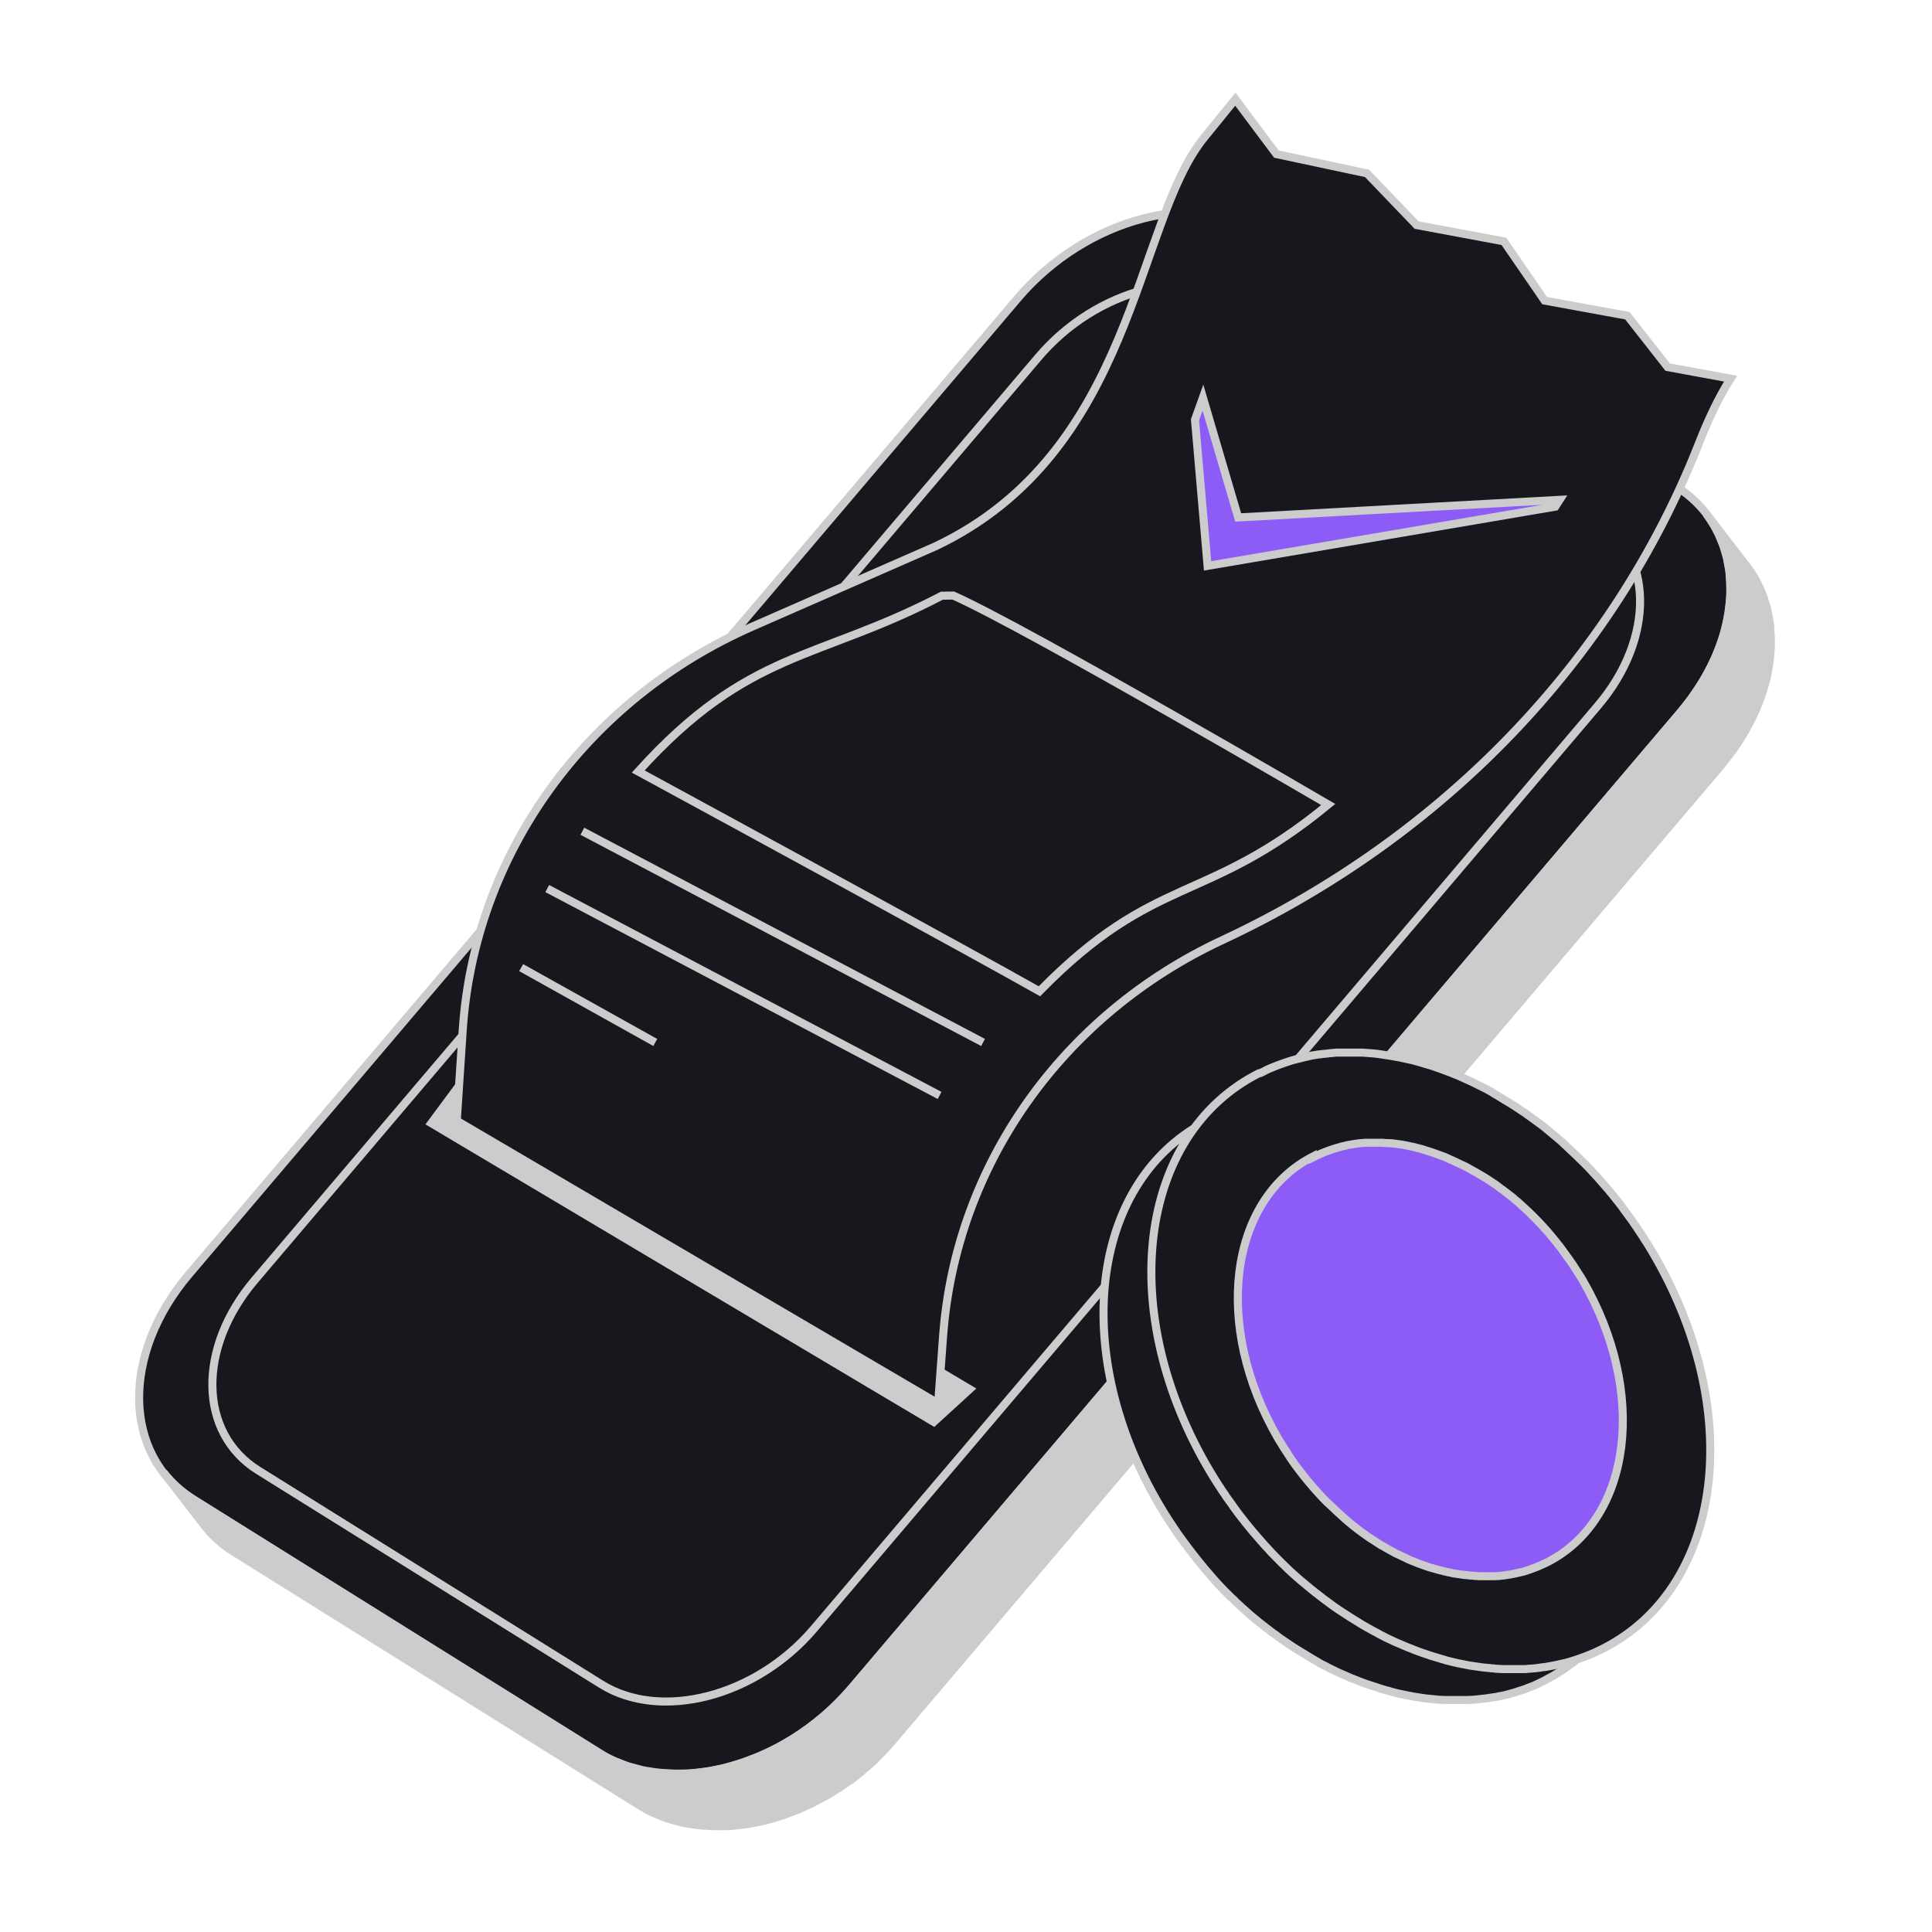 <svg width="120" height="120" viewBox="0 0 120 120" fill="none" xmlns="http://www.w3.org/2000/svg">
<path d="M104.11 30.22C108.51 32.97 108.63 39.25 104.37 44.25L52.91 104.83C48.66 109.84 41.65 111.66 37.26 108.92L12.02 93.15C7.62 90.4 7.5 84.12 11.76 79.12L63.21 18.53C67.46 13.52 74.47 11.7 78.86 14.44L104.1 30.21L104.11 30.22Z" fill="#17181D" stroke="#CCCCCC" stroke-width="0.5" stroke-miterlimit="10"/>
<path d="M109.13 43.92C109.29 43.54 109.43 43.15 109.55 42.77C109.56 42.74 109.57 42.7 109.58 42.67C109.7 42.27 109.79 41.87 109.85 41.47C109.86 41.39 109.88 41.31 109.89 41.23C109.95 40.84 109.98 40.45 109.99 40.07C109.99 40.05 109.99 40.03 109.99 40.01C109.99 39.96 109.99 39.92 109.99 39.87C109.99 39.57 109.98 39.27 109.95 38.98C109.95 38.93 109.95 38.88 109.95 38.83C109.95 38.8 109.94 38.77 109.93 38.74C109.9 38.53 109.87 38.33 109.82 38.13C109.81 38.07 109.8 38.01 109.79 37.95C109.79 37.94 109.79 37.93 109.78 37.91C109.74 37.76 109.7 37.61 109.65 37.46C109.62 37.37 109.6 37.28 109.57 37.19V37.17C109.54 37.09 109.5 37.01 109.47 36.92C109.42 36.79 109.37 36.66 109.31 36.53C109.31 36.52 109.3 36.5 109.29 36.49C109.26 36.42 109.21 36.35 109.18 36.27C109.12 36.16 109.07 36.04 109 35.93C108.99 35.91 108.97 35.88 108.96 35.86C108.92 35.78 108.86 35.71 108.82 35.64C108.76 35.55 108.71 35.47 108.65 35.38C108.6 35.31 108.55 35.25 108.5 35.18L105.98 31.91C106.09 32.06 106.19 32.21 106.29 32.37C106.34 32.44 106.39 32.52 106.43 32.59C106.51 32.72 106.58 32.86 106.65 33C106.69 33.07 106.73 33.14 106.76 33.22C106.83 33.36 106.88 33.51 106.94 33.65C106.97 33.73 107.01 33.81 107.04 33.9C107.07 33.99 107.1 34.09 107.13 34.19C107.18 34.34 107.22 34.49 107.26 34.64C107.28 34.71 107.29 34.79 107.3 34.86C107.34 35.06 107.38 35.27 107.41 35.47C107.42 35.55 107.43 35.63 107.43 35.71C107.46 36 107.47 36.3 107.47 36.6C107.47 36.67 107.47 36.73 107.47 36.8C107.47 37.18 107.42 37.57 107.37 37.96C107.36 38.04 107.34 38.12 107.33 38.2C107.26 38.6 107.17 39 107.06 39.4C107.05 39.43 107.04 39.47 107.03 39.5C106.91 39.88 106.77 40.27 106.61 40.65C106.58 40.72 106.55 40.79 106.52 40.86C106.34 41.26 106.14 41.65 105.92 42.04C105.87 42.13 105.82 42.22 105.76 42.31C105.59 42.59 105.41 42.87 105.22 43.14C105.17 43.22 105.12 43.29 105.06 43.37C104.9 43.59 104.73 43.8 104.56 44.01C104.5 44.09 104.44 44.17 104.37 44.25L52.91 104.83C52.67 105.11 52.42 105.38 52.16 105.65C52.08 105.73 52 105.8 51.93 105.88C51.74 106.07 51.54 106.25 51.34 106.43C51.26 106.5 51.19 106.57 51.11 106.63C50.84 106.86 50.56 107.08 50.28 107.29C50.26 107.3 50.24 107.31 50.23 107.33C49.96 107.53 49.69 107.71 49.41 107.89C49.32 107.95 49.23 108 49.14 108.06C48.92 108.19 48.71 108.32 48.49 108.44C48.39 108.49 48.29 108.55 48.19 108.6C47.96 108.72 47.73 108.83 47.5 108.93C47.4 108.97 47.31 109.02 47.21 109.06C47.01 109.14 46.82 109.22 46.62 109.29C46.47 109.35 46.32 109.41 46.17 109.46C46.09 109.49 46 109.51 45.92 109.54C45.6 109.64 45.28 109.74 44.95 109.82C44.77 109.86 44.6 109.9 44.42 109.93C44.26 109.96 44.1 110 43.94 110.02C43.75 110.05 43.57 110.07 43.38 110.09C43.22 110.11 43.06 110.13 42.91 110.14C42.72 110.15 42.54 110.16 42.35 110.16C42.2 110.16 42.04 110.17 41.89 110.16C41.7 110.16 41.52 110.14 41.33 110.13C41.18 110.13 41.03 110.11 40.89 110.1C40.7 110.08 40.52 110.05 40.34 110.02C40.2 110 40.06 109.98 39.92 109.95C39.73 109.91 39.55 109.85 39.36 109.8C39.24 109.76 39.11 109.74 38.99 109.7C38.79 109.63 38.59 109.55 38.4 109.47C38.3 109.43 38.2 109.4 38.1 109.35C37.81 109.22 37.53 109.07 37.26 108.9L12.02 93.13C11.27 92.66 10.65 92.09 10.15 91.45L12.67 94.72C13.17 95.37 13.79 95.94 14.54 96.4L39.78 112.17C40.05 112.34 40.33 112.49 40.62 112.62C40.72 112.66 40.82 112.7 40.92 112.74C41.12 112.82 41.31 112.91 41.51 112.97C41.63 113.01 41.76 113.04 41.88 113.07C42.06 113.12 42.25 113.18 42.44 113.22C42.58 113.25 42.72 113.27 42.86 113.29C43.04 113.32 43.22 113.35 43.41 113.37C43.56 113.39 43.7 113.39 43.85 113.4C44.03 113.41 44.22 113.43 44.41 113.43C44.56 113.43 44.72 113.43 44.87 113.43C45.06 113.43 45.24 113.43 45.43 113.41C45.59 113.4 45.74 113.38 45.9 113.36C46.09 113.34 46.27 113.32 46.46 113.29C46.62 113.26 46.78 113.23 46.94 113.2C47.07 113.17 47.19 113.16 47.32 113.13C47.37 113.12 47.42 113.1 47.47 113.09C47.79 113.01 48.11 112.92 48.44 112.81C48.51 112.79 48.58 112.77 48.64 112.75C48.66 112.75 48.67 112.74 48.69 112.73C48.84 112.68 48.99 112.61 49.14 112.56C49.32 112.49 49.49 112.43 49.67 112.36C49.69 112.36 49.71 112.34 49.73 112.33C49.83 112.29 49.92 112.24 50.02 112.19C50.2 112.11 50.38 112.03 50.56 111.94C50.61 111.91 50.66 111.89 50.71 111.86C50.81 111.81 50.91 111.75 51.01 111.7C51.13 111.64 51.25 111.57 51.37 111.51C51.47 111.45 51.57 111.39 51.67 111.33C51.76 111.27 51.85 111.22 51.94 111.16C52 111.12 52.06 111.09 52.12 111.05C52.34 110.91 52.55 110.75 52.77 110.6C52.79 110.59 52.8 110.58 52.82 110.57C52.82 110.57 52.82 110.57 52.83 110.57C53.06 110.4 53.29 110.22 53.51 110.04C53.56 110 53.6 109.96 53.65 109.91C53.73 109.84 53.8 109.78 53.88 109.71C53.98 109.62 54.08 109.54 54.17 109.46C54.27 109.36 54.37 109.26 54.47 109.16C54.55 109.08 54.63 109.01 54.7 108.93C54.74 108.89 54.78 108.85 54.82 108.81C55.04 108.58 55.25 108.35 55.45 108.11L106.91 47.53C106.91 47.53 106.94 47.5 106.95 47.48C107 47.42 107.04 47.36 107.09 47.29C107.26 47.08 107.43 46.87 107.59 46.65C107.61 46.63 107.63 46.6 107.65 46.58C107.69 46.53 107.72 46.47 107.75 46.42C107.94 46.14 108.12 45.87 108.29 45.59C108.32 45.54 108.36 45.48 108.39 45.43C108.41 45.4 108.42 45.36 108.44 45.32C108.66 44.93 108.86 44.54 109.04 44.14C109.07 44.07 109.1 44 109.13 43.93V43.92Z" fill="#CCCCCC" stroke="#CCCCCC" stroke-width="0.5" stroke-miterlimit="10"/>
<path d="M99.02 32.02C102.73 34.33 102.83 39.62 99.24 43.84L50.55 101.17C46.96 105.39 41.05 106.92 37.34 104.61L16.04 91.33C12.33 89.02 12.23 83.73 15.82 79.51L64.51 22.17C68.1 17.95 74.01 16.42 77.72 18.73L79.73 20.06C80.1 20.31 80.27 20.77 80.14 21.19L79.97 21.74C79.7 22.62 80.04 23.57 80.81 24.09L89.91 30.2C90.87 30.84 92.07 30.99 93.16 30.6L93.99 30.3C94.78 30.02 95.65 30.09 96.38 30.5L99.03 32L99.02 32.02Z" fill="#17181D" stroke="#CCCCCC" stroke-width="0.5" stroke-miterlimit="10"/>
<path d="M28.37 66.79L26.06 69.91L58.06 88.94L61.06 86.2L28.37 66.79Z" fill="#CCCCCC" stroke="#17181D" stroke-width="0.5" stroke-miterlimit="10"/>
<path d="M28.37 69.61L28.74 63.99C29.46 53.07 36.38 43.45 46.77 38.9L58.09 33.94C70.48 28.07 70.47 13.88 74.78 8.56L76.73 6.16L79.28 9.57L84.91 10.77L87.99 13.98L93.41 14.99L95.94 18.67L101.08 19.61L103.58 22.8L107.49 23.52C106.7 24.76 106.06 26.16 105.47 27.67C100.2 41 89.67 51.98 75.91 58.4C65.96 63.04 59.37 72.38 58.58 82.95L58.27 87.17L28.37 69.61Z" fill="#17181D" stroke="#CCCCCC" stroke-width="0.5" stroke-miterlimit="10"/>
<path d="M74.15 70.09C67.35 74.35 66.61 85.15 72.61 94.45C72.7 94.59 72.8 94.73 72.89 94.87C72.92 94.92 72.95 94.97 72.99 95.02C73.05 95.11 73.11 95.2 73.17 95.29C73.21 95.34 73.25 95.4 73.29 95.45C73.35 95.53 73.41 95.61 73.46 95.69C73.5 95.74 73.55 95.81 73.59 95.86C73.65 95.93 73.7 96.01 73.76 96.09C73.8 96.15 73.85 96.21 73.89 96.26C73.95 96.33 74 96.41 74.06 96.48C74.1 96.54 74.15 96.6 74.2 96.66C74.26 96.73 74.31 96.8 74.37 96.88C74.42 96.94 74.46 96.99 74.51 97.05C74.57 97.12 74.62 97.19 74.68 97.26C74.73 97.32 74.78 97.37 74.82 97.43C74.88 97.5 74.94 97.57 75 97.64C75.05 97.7 75.09 97.75 75.14 97.8C75.2 97.87 75.26 97.94 75.32 98.01C75.37 98.06 75.41 98.12 75.46 98.17C75.52 98.23 75.59 98.31 75.65 98.38C75.7 98.43 75.74 98.48 75.79 98.53C75.86 98.6 75.93 98.67 75.99 98.74C76.04 98.79 76.08 98.84 76.12 98.87C76.23 98.98 76.34 99.09 76.45 99.2C76.48 99.23 76.52 99.27 76.56 99.3C76.64 99.37 76.72 99.45 76.79 99.53C76.84 99.58 76.9 99.62 76.95 99.67C77.01 99.73 77.08 99.79 77.14 99.85C77.2 99.9 77.25 99.95 77.31 100C77.37 100.05 77.43 100.11 77.49 100.16C77.55 100.21 77.61 100.26 77.66 100.31C77.72 100.36 77.78 100.42 77.84 100.46C77.9 100.51 77.96 100.56 78.02 100.61C78.08 100.66 78.14 100.71 78.2 100.76C78.26 100.81 78.32 100.85 78.38 100.9C78.44 100.95 78.5 101 78.56 101.04C78.62 101.09 78.68 101.14 78.74 101.18C78.8 101.22 78.86 101.27 78.92 101.32C78.99 101.37 79.05 101.42 79.11 101.46C79.17 101.5 79.23 101.54 79.29 101.59C79.35 101.63 79.42 101.68 79.48 101.73C79.54 101.77 79.6 101.82 79.67 101.86C79.73 101.9 79.79 101.95 79.86 101.99C79.92 102.03 79.98 102.08 80.05 102.12C80.12 102.16 80.18 102.21 80.24 102.25C80.3 102.29 80.36 102.33 80.43 102.37C80.5 102.41 80.56 102.46 80.62 102.49C80.68 102.53 80.74 102.56 80.8 102.6C80.93 102.67 81.06 102.76 81.18 102.83C81.24 102.87 81.3 102.9 81.36 102.94C81.42 102.98 81.5 103.02 81.56 103.06C81.62 103.09 81.68 103.13 81.73 103.16C81.79 103.19 81.87 103.23 81.93 103.28C81.99 103.31 82.05 103.35 82.11 103.38C82.17 103.41 82.25 103.45 82.32 103.48C82.38 103.51 82.44 103.54 82.5 103.58C82.57 103.61 82.64 103.65 82.71 103.68C82.77 103.71 82.83 103.74 82.89 103.77C82.95 103.8 83.03 103.84 83.1 103.87C83.16 103.9 83.22 103.93 83.28 103.95C83.35 103.98 83.42 104.01 83.49 104.04C83.55 104.07 83.61 104.09 83.67 104.12C83.74 104.15 83.81 104.18 83.87 104.21C83.93 104.24 83.99 104.26 84.05 104.28C84.12 104.31 84.19 104.34 84.25 104.36C84.31 104.38 84.37 104.41 84.43 104.43C84.5 104.45 84.57 104.49 84.64 104.51C84.7 104.53 84.76 104.55 84.83 104.58C84.9 104.6 84.97 104.63 85.04 104.65C85.1 104.67 85.16 104.69 85.23 104.71C85.37 104.75 85.51 104.8 85.65 104.85C85.71 104.87 85.76 104.89 85.81 104.9C85.88 104.92 85.94 104.94 86.01 104.96C86.08 104.98 86.14 105 86.2 105.01C86.27 105.03 86.33 105.04 86.4 105.07C86.47 105.09 86.53 105.1 86.59 105.12C86.65 105.14 86.72 105.15 86.78 105.17C86.85 105.19 86.91 105.2 86.97 105.21C87.03 105.22 87.1 105.24 87.16 105.25C87.23 105.26 87.29 105.28 87.36 105.29C87.43 105.3 87.49 105.32 87.55 105.33C87.62 105.34 87.68 105.35 87.75 105.37L87.94 105.4L88.14 105.43C88.2 105.44 88.27 105.45 88.33 105.46C88.4 105.47 88.47 105.48 88.53 105.49C88.59 105.49 88.66 105.51 88.72 105.51C88.79 105.51 88.86 105.52 88.92 105.53C88.98 105.53 89.05 105.54 89.1 105.55C89.17 105.55 89.24 105.55 89.31 105.57C89.37 105.57 89.43 105.58 89.49 105.58C89.56 105.58 89.63 105.58 89.71 105.59C89.77 105.59 89.82 105.59 89.87 105.59C89.97 105.59 90.07 105.59 90.16 105.59C90.37 105.59 90.5 105.59 90.62 105.59C90.66 105.59 90.71 105.59 90.76 105.59C90.84 105.59 90.92 105.59 91 105.59C91.05 105.59 91.1 105.59 91.16 105.59C91.23 105.59 91.31 105.58 91.38 105.58C91.43 105.58 91.49 105.58 91.55 105.57C91.62 105.57 91.69 105.56 91.76 105.55C91.81 105.55 91.87 105.54 91.92 105.53C91.99 105.53 92.06 105.51 92.13 105.51C92.18 105.51 92.24 105.5 92.29 105.49C92.36 105.49 92.43 105.47 92.5 105.46C92.56 105.45 92.61 105.44 92.66 105.44C92.73 105.42 92.79 105.41 92.86 105.41C92.92 105.4 92.97 105.39 93.02 105.38C93.09 105.36 93.16 105.35 93.22 105.34C93.28 105.33 93.33 105.32 93.37 105.31C93.44 105.3 93.51 105.28 93.58 105.26C93.63 105.25 93.68 105.23 93.73 105.22C93.8 105.2 93.88 105.18 93.95 105.16C93.99 105.15 94.05 105.13 94.08 105.12C94.16 105.1 94.24 105.07 94.32 105.04C94.36 105.03 94.39 105.02 94.43 105.01C94.55 104.97 94.66 104.93 94.78 104.89C94.88 104.85 94.99 104.8 95.09 104.77C95.26 104.7 95.37 104.66 95.46 104.61C95.6 104.54 95.7 104.5 95.79 104.45C95.93 104.38 96.04 104.33 96.13 104.27C96.29 104.18 96.4 104.12 96.5 104.07C97.07 103.74 97.61 103.36 98.1 102.94" fill="#17181D"/>
<path d="M74.15 70.09C67.35 74.35 66.61 85.15 72.61 94.45C72.7 94.59 72.8 94.73 72.89 94.87C72.92 94.92 72.95 94.97 72.99 95.02C73.05 95.11 73.11 95.2 73.17 95.29C73.21 95.34 73.25 95.4 73.29 95.45C73.35 95.53 73.41 95.61 73.46 95.69C73.5 95.74 73.55 95.81 73.59 95.86C73.65 95.93 73.7 96.01 73.76 96.09C73.8 96.15 73.85 96.21 73.89 96.26C73.95 96.33 74 96.41 74.06 96.48C74.1 96.54 74.15 96.6 74.2 96.66C74.26 96.73 74.31 96.8 74.37 96.88C74.42 96.94 74.46 96.99 74.51 97.05C74.57 97.12 74.62 97.19 74.68 97.26C74.73 97.32 74.78 97.37 74.82 97.43C74.88 97.5 74.94 97.57 75 97.64C75.05 97.7 75.09 97.75 75.14 97.8C75.2 97.87 75.26 97.94 75.32 98.01C75.37 98.06 75.41 98.12 75.46 98.17C75.52 98.23 75.59 98.31 75.65 98.38C75.7 98.43 75.74 98.48 75.79 98.53C75.86 98.6 75.93 98.67 75.99 98.74C76.04 98.79 76.08 98.84 76.12 98.87C76.23 98.98 76.34 99.09 76.45 99.2C76.48 99.23 76.52 99.27 76.56 99.3C76.64 99.37 76.72 99.45 76.79 99.53C76.84 99.58 76.9 99.62 76.95 99.67C77.01 99.73 77.08 99.79 77.14 99.85C77.2 99.9 77.25 99.95 77.31 100C77.37 100.05 77.43 100.11 77.49 100.16C77.55 100.21 77.61 100.26 77.66 100.31C77.72 100.36 77.78 100.42 77.84 100.46C77.9 100.51 77.96 100.56 78.02 100.61C78.08 100.66 78.14 100.71 78.2 100.76C78.26 100.81 78.32 100.85 78.38 100.9C78.44 100.95 78.5 101 78.56 101.04C78.62 101.09 78.68 101.14 78.74 101.18C78.8 101.22 78.86 101.27 78.92 101.32C78.99 101.37 79.05 101.42 79.11 101.46C79.17 101.5 79.23 101.54 79.29 101.59C79.35 101.63 79.42 101.68 79.48 101.73C79.54 101.77 79.6 101.82 79.67 101.86C79.73 101.9 79.79 101.95 79.86 101.99C79.92 102.03 79.98 102.08 80.05 102.12C80.12 102.16 80.18 102.21 80.24 102.25C80.3 102.29 80.36 102.33 80.43 102.37C80.5 102.41 80.56 102.46 80.62 102.49C80.68 102.53 80.74 102.56 80.8 102.6C80.93 102.67 81.06 102.76 81.18 102.83C81.24 102.87 81.3 102.9 81.36 102.94C81.42 102.98 81.5 103.02 81.56 103.06C81.62 103.09 81.68 103.13 81.73 103.16C81.79 103.19 81.87 103.23 81.93 103.28C81.99 103.31 82.05 103.35 82.11 103.38C82.17 103.41 82.25 103.45 82.32 103.48C82.38 103.51 82.44 103.54 82.5 103.58C82.57 103.61 82.64 103.65 82.71 103.68C82.77 103.71 82.83 103.74 82.89 103.77C82.95 103.8 83.03 103.84 83.1 103.87C83.16 103.9 83.22 103.93 83.28 103.95C83.35 103.98 83.42 104.01 83.49 104.04C83.55 104.07 83.61 104.09 83.67 104.12C83.74 104.15 83.81 104.18 83.87 104.21C83.93 104.24 83.99 104.26 84.05 104.28C84.12 104.31 84.19 104.34 84.25 104.36C84.31 104.38 84.37 104.41 84.43 104.43C84.5 104.45 84.57 104.49 84.64 104.51C84.7 104.53 84.76 104.55 84.83 104.58C84.9 104.6 84.97 104.63 85.04 104.65C85.1 104.67 85.16 104.69 85.23 104.71C85.37 104.75 85.51 104.8 85.65 104.85C85.71 104.87 85.76 104.89 85.81 104.9C85.88 104.92 85.94 104.94 86.01 104.96C86.08 104.98 86.14 105 86.2 105.01C86.27 105.03 86.33 105.04 86.4 105.07C86.47 105.09 86.53 105.1 86.59 105.12C86.65 105.14 86.72 105.15 86.78 105.17C86.85 105.19 86.91 105.2 86.97 105.21C87.03 105.22 87.1 105.24 87.16 105.25C87.23 105.26 87.29 105.28 87.36 105.29C87.43 105.3 87.49 105.32 87.55 105.33C87.62 105.34 87.68 105.35 87.75 105.37L87.94 105.4L88.14 105.43C88.2 105.44 88.27 105.45 88.33 105.46C88.4 105.47 88.47 105.48 88.53 105.49C88.59 105.49 88.66 105.51 88.72 105.51C88.79 105.51 88.86 105.52 88.92 105.53C88.98 105.53 89.05 105.54 89.1 105.55C89.17 105.55 89.24 105.55 89.31 105.57C89.37 105.57 89.43 105.58 89.49 105.58C89.56 105.58 89.63 105.58 89.71 105.59C89.77 105.59 89.82 105.59 89.87 105.59C89.97 105.59 90.07 105.59 90.16 105.59C90.37 105.59 90.5 105.59 90.62 105.59C90.66 105.59 90.71 105.59 90.76 105.59C90.84 105.59 90.92 105.59 91 105.59C91.05 105.59 91.1 105.59 91.16 105.59C91.23 105.59 91.31 105.58 91.38 105.58C91.43 105.58 91.49 105.58 91.55 105.57C91.62 105.57 91.69 105.56 91.76 105.55C91.81 105.55 91.87 105.54 91.92 105.53C91.99 105.53 92.06 105.51 92.13 105.51C92.18 105.51 92.24 105.5 92.29 105.49C92.36 105.49 92.43 105.47 92.5 105.46C92.56 105.45 92.61 105.44 92.66 105.44C92.73 105.42 92.79 105.41 92.86 105.41C92.92 105.4 92.97 105.39 93.02 105.38C93.09 105.36 93.16 105.35 93.22 105.34C93.28 105.33 93.33 105.32 93.37 105.31C93.44 105.3 93.51 105.28 93.58 105.26C93.63 105.25 93.68 105.23 93.73 105.22C93.8 105.2 93.88 105.18 93.95 105.16C93.99 105.15 94.05 105.13 94.08 105.12C94.16 105.1 94.24 105.07 94.32 105.04C94.36 105.03 94.39 105.02 94.43 105.01C94.55 104.97 94.66 104.93 94.78 104.89C94.88 104.85 94.99 104.8 95.09 104.77C95.26 104.7 95.37 104.66 95.46 104.61C95.6 104.54 95.7 104.5 95.79 104.45C95.93 104.38 96.04 104.33 96.13 104.27C96.29 104.18 96.4 104.12 96.5 104.07C97.07 103.74 97.61 103.36 98.1 102.94" stroke="#CCCCCC" stroke-width="0.5" stroke-miterlimit="10"/>
<path d="M78.2 66.66C70.65 70.47 69.28 81.55 75.18 91.43C75.27 91.57 75.36 91.73 75.45 91.87C75.48 91.92 75.51 91.97 75.55 92.03C75.61 92.13 75.67 92.22 75.73 92.31C75.77 92.36 75.81 92.42 75.84 92.48C75.9 92.56 75.95 92.65 76.01 92.73C76.05 92.78 76.1 92.85 76.13 92.91C76.19 92.99 76.24 93.07 76.3 93.15C76.34 93.21 76.39 93.27 76.43 93.33C76.49 93.4 76.54 93.48 76.59 93.56C76.63 93.62 76.68 93.68 76.72 93.74C76.78 93.81 76.83 93.89 76.89 93.97C76.93 94.03 76.98 94.09 77.03 94.15C77.09 94.22 77.14 94.3 77.2 94.37C77.25 94.43 77.3 94.49 77.34 94.55C77.4 94.62 77.45 94.69 77.52 94.77C77.57 94.83 77.61 94.89 77.66 94.94C77.72 95.01 77.78 95.08 77.84 95.16C77.89 95.22 77.93 95.27 77.98 95.32C78.04 95.39 78.1 95.46 78.17 95.54C78.22 95.59 78.26 95.65 78.31 95.7C78.38 95.77 78.44 95.85 78.51 95.93C78.55 95.98 78.6 96.03 78.64 96.07C78.75 96.18 78.86 96.31 78.97 96.43C79 96.46 79.04 96.5 79.08 96.54C79.16 96.62 79.23 96.7 79.31 96.78C79.36 96.83 79.41 96.88 79.46 96.93C79.52 96.99 79.59 97.06 79.65 97.12C79.7 97.17 79.76 97.22 79.82 97.28C79.88 97.34 79.94 97.4 80 97.46C80.05 97.51 80.12 97.57 80.17 97.62C80.23 97.67 80.29 97.73 80.35 97.78C80.4 97.83 80.47 97.89 80.53 97.94C80.59 97.99 80.65 98.05 80.71 98.1C80.77 98.15 80.83 98.21 80.89 98.25C80.95 98.3 81.01 98.35 81.07 98.4C81.13 98.45 81.19 98.5 81.25 98.55C81.31 98.6 81.37 98.64 81.43 98.7C81.5 98.75 81.56 98.8 81.62 98.85C81.68 98.9 81.74 98.95 81.8 98.99C81.86 99.04 81.93 99.09 81.99 99.14C82.05 99.18 82.11 99.23 82.17 99.28C82.23 99.33 82.3 99.38 82.36 99.42C82.42 99.46 82.48 99.51 82.55 99.56C82.62 99.61 82.68 99.65 82.74 99.7C82.8 99.74 82.86 99.79 82.92 99.83C82.99 99.87 83.05 99.92 83.11 99.96C83.17 100 83.23 100.04 83.29 100.08C83.41 100.16 83.55 100.25 83.68 100.33C83.74 100.37 83.8 100.41 83.86 100.45C83.93 100.49 84 100.53 84.07 100.58C84.13 100.62 84.19 100.65 84.25 100.69C84.32 100.73 84.39 100.77 84.46 100.82C84.52 100.86 84.58 100.89 84.64 100.93C84.71 100.97 84.78 101.01 84.85 101.05C84.91 101.09 84.97 101.12 85.03 101.15C85.1 101.19 85.17 101.23 85.24 101.27C85.3 101.3 85.36 101.33 85.43 101.37C85.5 101.4 85.57 101.44 85.63 101.48C85.69 101.51 85.75 101.54 85.82 101.58C85.89 101.61 85.96 101.65 86.03 101.69C86.09 101.72 86.15 101.75 86.22 101.78C86.29 101.81 86.36 101.85 86.43 101.88C86.49 101.91 86.56 101.94 86.62 101.97C86.69 102 86.76 102.03 86.83 102.06C86.89 102.09 86.95 102.11 87.02 102.14C87.09 102.17 87.16 102.2 87.23 102.23C87.29 102.26 87.35 102.28 87.42 102.31C87.49 102.34 87.56 102.37 87.63 102.39C87.69 102.41 87.75 102.44 87.82 102.47C87.96 102.52 88.11 102.58 88.25 102.63C88.31 102.65 88.36 102.67 88.42 102.69C88.49 102.71 88.56 102.73 88.63 102.76C88.7 102.78 88.76 102.8 88.83 102.83C88.9 102.85 88.96 102.87 89.03 102.89C89.1 102.91 89.16 102.93 89.23 102.95C89.3 102.97 89.36 102.99 89.43 103.01C89.5 103.03 89.57 103.05 89.63 103.07C89.7 103.09 89.76 103.1 89.83 103.13C89.9 103.15 89.96 103.16 90.03 103.18C90.09 103.2 90.16 103.21 90.23 103.23C90.3 103.25 90.36 103.26 90.44 103.28C90.51 103.3 90.57 103.31 90.63 103.32C90.7 103.33 90.76 103.35 90.83 103.36C90.89 103.37 90.96 103.38 91.03 103.4L91.24 103.44L91.43 103.47C91.5 103.48 91.57 103.49 91.64 103.5C91.7 103.5 91.76 103.52 91.83 103.53C91.9 103.53 91.97 103.55 92.04 103.56C92.1 103.56 92.17 103.58 92.22 103.58C92.29 103.58 92.37 103.59 92.45 103.6C92.51 103.6 92.56 103.61 92.62 103.62C92.71 103.62 92.82 103.63 92.92 103.65C93.14 103.66 93.27 103.67 93.4 103.67C93.45 103.67 93.5 103.67 93.55 103.67C93.63 103.67 93.71 103.67 93.79 103.67C93.84 103.67 93.9 103.67 93.95 103.67C94.03 103.67 94.1 103.67 94.17 103.67C94.22 103.67 94.28 103.67 94.34 103.67C94.42 103.67 94.49 103.67 94.55 103.67C94.6 103.67 94.66 103.67 94.72 103.67C94.8 103.67 94.87 103.66 94.94 103.65C94.99 103.65 95.05 103.64 95.11 103.64C95.18 103.64 95.26 103.62 95.33 103.62C95.39 103.62 95.44 103.61 95.5 103.6C95.57 103.6 95.64 103.58 95.71 103.57C95.77 103.56 95.82 103.55 95.88 103.55C95.95 103.55 96.02 103.53 96.09 103.52C96.15 103.51 96.2 103.5 96.25 103.49C96.32 103.48 96.4 103.46 96.47 103.45C96.52 103.44 96.57 103.43 96.62 103.42C96.7 103.41 96.77 103.39 96.85 103.37C96.9 103.36 96.95 103.35 96.99 103.34C97.07 103.32 97.16 103.3 97.25 103.28C97.29 103.28 97.33 103.26 97.36 103.25C97.48 103.22 97.61 103.18 97.73 103.14C97.84 103.11 97.96 103.07 98.06 103.03C98.24 102.96 98.35 102.93 98.45 102.89C98.6 102.83 98.7 102.79 98.8 102.75C98.95 102.69 99.06 102.64 99.16 102.59C99.33 102.51 99.44 102.46 99.54 102.41C107.09 98.6 108.46 87.52 102.56 77.64C102.47 77.5 102.38 77.34 102.29 77.2C102.26 77.15 102.23 77.1 102.19 77.05C102.13 76.95 102.07 76.86 102.01 76.76C101.98 76.71 101.94 76.65 101.9 76.6C101.84 76.52 101.78 76.42 101.73 76.34C101.69 76.29 101.65 76.22 101.61 76.16C101.55 76.08 101.49 76 101.44 75.91C101.4 75.85 101.35 75.79 101.31 75.73C101.25 75.66 101.2 75.57 101.14 75.5C101.1 75.44 101.05 75.38 101.01 75.32C100.95 75.25 100.9 75.17 100.84 75.09C100.8 75.03 100.75 74.97 100.71 74.91C100.65 74.84 100.6 74.76 100.54 74.69C100.49 74.63 100.45 74.57 100.4 74.52C100.34 74.45 100.28 74.37 100.23 74.3C100.18 74.24 100.14 74.18 100.09 74.13C100.03 74.06 99.97 73.99 99.91 73.91C99.86 73.85 99.82 73.8 99.77 73.75C99.71 73.68 99.65 73.61 99.58 73.53C99.53 73.47 99.49 73.42 99.44 73.37C99.37 73.29 99.3 73.21 99.23 73.13C99.19 73.09 99.15 73.04 99.11 73C99 72.89 98.89 72.76 98.78 72.64C98.6 72.46 98.52 72.37 98.44 72.29C98.39 72.24 98.35 72.2 98.3 72.15C98.23 72.08 98.16 72.01 98.09 71.95C98.04 71.9 97.99 71.85 97.93 71.79C97.87 71.73 97.8 71.67 97.74 71.61C97.69 71.56 97.63 71.51 97.57 71.45C97.51 71.4 97.45 71.33 97.39 71.28C97.34 71.23 97.27 71.17 97.22 71.12C97.16 71.07 97.1 71.01 97.04 70.95C96.98 70.9 96.92 70.85 96.87 70.8C96.81 70.75 96.74 70.69 96.68 70.64C96.62 70.59 96.56 70.54 96.5 70.49C96.44 70.44 96.38 70.39 96.32 70.34C96.26 70.29 96.2 70.24 96.14 70.19C96.08 70.14 96.02 70.09 95.96 70.04C95.9 69.99 95.84 69.94 95.78 69.9C95.72 69.85 95.66 69.8 95.59 69.76C95.52 69.71 95.46 69.66 95.4 69.62C95.34 69.58 95.28 69.53 95.22 69.49C95.15 69.44 95.09 69.39 95.03 69.35C94.97 69.31 94.91 69.27 94.85 69.22C94.78 69.17 94.72 69.12 94.65 69.08C94.62 69.06 94.58 69.04 94.54 69.01C94.38 68.91 94.23 68.8 94.06 68.69C94 68.65 93.95 68.62 93.9 68.59C93.83 68.55 93.76 68.5 93.69 68.46C93.63 68.42 93.57 68.39 93.52 68.36C93.45 68.32 93.38 68.28 93.31 68.23C93.25 68.2 93.19 68.16 93.13 68.12C93.06 68.08 92.99 68.04 92.93 68C92.87 67.97 92.8 67.93 92.75 67.89C92.68 67.85 92.61 67.81 92.55 67.77C92.49 67.74 92.43 67.71 92.37 67.67C92.3 67.64 92.23 67.6 92.15 67.56C92.09 67.53 92.03 67.5 91.97 67.47C91.9 67.44 91.83 67.4 91.75 67.36C91.69 67.33 91.63 67.3 91.57 67.27C91.5 67.24 91.43 67.2 91.36 67.17C91.3 67.14 91.24 67.12 91.18 67.09C91.11 67.06 91.04 67.02 90.96 66.99C90.91 66.96 90.85 66.94 90.79 66.91C90.72 66.88 90.64 66.85 90.57 66.81C90.52 66.79 90.46 66.77 90.41 66.75C90.33 66.72 90.25 66.69 90.17 66.65C90.13 66.63 90.08 66.62 90.04 66.6C89.84 66.53 89.62 66.44 89.42 66.37C89.32 66.34 89.24 66.31 89.16 66.28C89.1 66.26 89.05 66.24 88.99 66.22C88.91 66.2 88.84 66.17 88.76 66.15C88.7 66.14 88.64 66.11 88.59 66.1C88.52 66.08 88.44 66.06 88.36 66.03C88.3 66.01 88.24 65.99 88.19 65.98C88.12 65.96 88.04 65.94 87.97 65.92C87.91 65.9 87.85 65.89 87.79 65.87C87.72 65.85 87.65 65.83 87.57 65.82C87.51 65.81 87.45 65.79 87.39 65.78C87.32 65.77 87.25 65.75 87.17 65.73C87.11 65.73 87.05 65.7 86.99 65.69C86.92 65.68 86.85 65.66 86.77 65.65L86.59 65.62L86.37 65.58C86.31 65.58 86.25 65.56 86.19 65.55C86.12 65.55 86.04 65.53 85.98 65.52C85.92 65.52 85.86 65.5 85.8 65.49C85.73 65.49 85.65 65.47 85.59 65.46C85.53 65.46 85.47 65.45 85.41 65.44C85.34 65.44 85.26 65.43 85.2 65.42C85.15 65.42 85.09 65.42 85.04 65.41C84.9 65.4 84.77 65.39 84.63 65.38C84.56 65.38 84.49 65.38 84.43 65.38C84.37 65.38 84.3 65.38 84.24 65.38C84.17 65.38 84.1 65.38 84.04 65.38C83.98 65.38 83.91 65.38 83.84 65.38H83.65C83.59 65.38 83.52 65.38 83.46 65.38C83.4 65.38 83.33 65.38 83.27 65.38C83.21 65.38 83.14 65.38 83.08 65.38C83.02 65.38 82.95 65.38 82.89 65.39C82.83 65.4 82.77 65.4 82.7 65.41C82.63 65.42 82.57 65.41 82.5 65.43C82.44 65.43 82.37 65.45 82.32 65.45C82.25 65.45 82.18 65.47 82.12 65.47C82.06 65.48 82 65.49 81.94 65.49C81.87 65.49 81.81 65.51 81.74 65.52C81.68 65.53 81.62 65.54 81.56 65.55C81.49 65.55 81.42 65.58 81.36 65.59C81.3 65.6 81.24 65.61 81.19 65.63C81.12 65.64 81.05 65.66 80.97 65.68C80.92 65.69 80.86 65.7 80.81 65.72C80.73 65.74 80.65 65.76 80.56 65.78C80.52 65.79 80.48 65.8 80.44 65.81C80.32 65.84 80.19 65.88 80.07 65.92C79.96 65.96 79.85 65.99 79.74 66.03C79.56 66.1 79.45 66.13 79.35 66.17C79.2 66.23 79.1 66.27 79 66.31C78.85 66.37 78.74 66.42 78.64 66.47C78.5 66.55 78.39 66.6 78.28 66.65L78.2 66.66Z" fill="#17181D" stroke="#CCCCCC" stroke-width="0.5" stroke-miterlimit="10"/>
<path d="M81.53 71.84C76.31 74.55 75.34 82.37 79.37 89.32C79.43 89.42 79.49 89.53 79.56 89.63C79.58 89.66 79.6 89.7 79.63 89.74C79.67 89.81 79.71 89.87 79.75 89.94C79.78 89.98 79.8 90.02 79.83 90.06C79.87 90.12 79.91 90.18 79.95 90.24C79.98 90.28 80.01 90.33 80.03 90.37C80.07 90.43 80.11 90.48 80.14 90.54C80.17 90.58 80.2 90.63 80.23 90.67C80.27 90.72 80.31 90.78 80.34 90.83C80.37 90.87 80.4 90.92 80.43 90.96C80.47 91.01 80.51 91.06 80.55 91.12C80.58 91.16 80.61 91.21 80.65 91.25C80.69 91.3 80.73 91.35 80.77 91.41C80.8 91.45 80.84 91.49 80.87 91.54C80.91 91.59 80.95 91.64 80.99 91.69C81.02 91.73 81.05 91.77 81.09 91.81C81.13 91.86 81.17 91.91 81.21 91.96C81.24 92 81.27 92.04 81.3 92.07C81.34 92.12 81.39 92.17 81.43 92.22C81.46 92.26 81.49 92.3 81.52 92.33C81.57 92.38 81.61 92.44 81.66 92.49C81.69 92.53 81.72 92.56 81.75 92.59C81.82 92.67 81.9 92.76 81.98 92.84C82 92.86 82.03 92.89 82.05 92.92C82.1 92.97 82.16 93.03 82.21 93.09C82.24 93.12 82.28 93.16 82.32 93.2C82.36 93.25 82.41 93.29 82.45 93.33C82.49 93.37 82.53 93.4 82.57 93.44C82.61 93.48 82.66 93.52 82.7 93.56C82.74 93.6 82.78 93.63 82.82 93.67C82.86 93.71 82.9 93.75 82.94 93.79C82.98 93.83 83.02 93.86 83.06 93.9C83.1 93.94 83.14 93.97 83.18 94.01C83.22 94.05 83.26 94.08 83.3 94.12C83.34 94.15 83.38 94.19 83.42 94.23C83.46 94.26 83.5 94.3 83.54 94.34C83.58 94.37 83.62 94.41 83.66 94.44C83.7 94.48 83.75 94.51 83.79 94.55C83.83 94.58 83.87 94.62 83.91 94.65C83.95 94.68 84 94.72 84.04 94.76C84.08 94.79 84.12 94.82 84.17 94.86C84.21 94.89 84.26 94.93 84.3 94.96C84.34 94.99 84.38 95.02 84.43 95.06C84.48 95.09 84.52 95.12 84.56 95.16C84.6 95.19 84.65 95.22 84.69 95.25C84.74 95.28 84.78 95.31 84.82 95.34C84.86 95.37 84.9 95.4 84.94 95.43C85.03 95.49 85.12 95.55 85.21 95.61C85.25 95.64 85.3 95.67 85.34 95.69C85.39 95.72 85.44 95.75 85.48 95.78C85.52 95.81 85.56 95.83 85.6 95.86C85.65 95.89 85.7 95.92 85.74 95.95C85.78 95.98 85.82 96 85.87 96.02C85.92 96.05 85.96 96.07 86.01 96.1C86.05 96.13 86.09 96.15 86.13 96.17C86.18 96.2 86.22 96.22 86.27 96.25C86.31 96.27 86.35 96.29 86.4 96.32C86.45 96.34 86.49 96.37 86.54 96.4C86.58 96.42 86.62 96.44 86.67 96.47C86.72 96.49 86.76 96.52 86.82 96.54C86.86 96.56 86.9 96.58 86.95 96.6C87 96.62 87.04 96.65 87.09 96.67C87.13 96.69 87.18 96.71 87.22 96.73C87.27 96.75 87.32 96.77 87.36 96.8C87.4 96.82 87.45 96.84 87.49 96.86C87.54 96.88 87.59 96.9 87.63 96.92C87.67 96.94 87.72 96.96 87.76 96.97C87.81 96.99 87.86 97.01 87.9 97.03C87.94 97.04 87.99 97.06 88.03 97.08C88.13 97.12 88.23 97.16 88.33 97.19C88.37 97.2 88.41 97.22 88.44 97.23C88.49 97.25 88.53 97.26 88.58 97.28C88.63 97.3 88.67 97.31 88.72 97.33C88.77 97.35 88.81 97.36 88.86 97.37C88.91 97.38 88.95 97.4 89 97.41C89.05 97.42 89.09 97.44 89.14 97.45C89.19 97.46 89.23 97.48 89.28 97.49C89.33 97.5 89.37 97.51 89.42 97.53C89.47 97.54 89.51 97.55 89.56 97.56C89.6 97.57 89.65 97.58 89.7 97.6C89.75 97.61 89.79 97.62 89.84 97.63C89.89 97.64 89.93 97.65 89.97 97.66C90.02 97.66 90.06 97.68 90.11 97.69C90.15 97.69 90.2 97.71 90.24 97.72L90.38 97.74L90.51 97.76C90.51 97.76 90.61 97.78 90.65 97.78C90.69 97.78 90.74 97.79 90.78 97.8C90.83 97.8 90.88 97.81 90.93 97.82C90.97 97.82 91.02 97.83 91.06 97.83C91.11 97.83 91.16 97.83 91.22 97.85C91.26 97.85 91.3 97.85 91.34 97.86C91.41 97.86 91.48 97.86 91.55 97.88C91.7 97.88 91.79 97.9 91.88 97.9C91.91 97.9 91.95 97.9 91.98 97.9C92.04 97.9 92.09 97.9 92.15 97.9C92.19 97.9 92.22 97.9 92.26 97.9C92.31 97.9 92.37 97.9 92.41 97.9C92.45 97.9 92.49 97.9 92.53 97.9C92.58 97.9 92.63 97.9 92.68 97.9C92.72 97.9 92.76 97.9 92.8 97.9C92.85 97.9 92.9 97.9 92.95 97.89C92.99 97.89 93.03 97.89 93.07 97.89C93.12 97.89 93.17 97.88 93.22 97.87C93.26 97.87 93.3 97.87 93.34 97.86C93.39 97.86 93.44 97.85 93.49 97.84C93.53 97.84 93.57 97.83 93.61 97.82C93.66 97.82 93.71 97.8 93.76 97.8C93.8 97.8 93.84 97.79 93.87 97.78C93.92 97.77 93.97 97.76 94.02 97.75C94.05 97.75 94.09 97.74 94.12 97.73C94.17 97.73 94.22 97.71 94.28 97.69C94.31 97.69 94.35 97.68 94.38 97.67C94.44 97.66 94.5 97.64 94.56 97.63C94.59 97.63 94.61 97.62 94.64 97.61C94.72 97.59 94.81 97.56 94.89 97.53C94.96 97.51 95.05 97.48 95.12 97.45C95.24 97.4 95.32 97.38 95.39 97.35C95.49 97.31 95.56 97.28 95.63 97.25C95.73 97.2 95.81 97.17 95.88 97.14C96 97.08 96.07 97.05 96.15 97.01C101.37 94.3 102.34 86.48 98.31 79.53C98.25 79.43 98.19 79.32 98.12 79.22C98.1 79.19 98.08 79.15 98.05 79.11C98.01 79.04 97.97 78.98 97.92 78.91C97.9 78.88 97.87 78.83 97.85 78.8C97.81 78.74 97.77 78.67 97.73 78.61C97.7 78.57 97.67 78.53 97.65 78.49C97.61 78.43 97.57 78.37 97.53 78.32C97.5 78.28 97.47 78.23 97.44 78.19C97.4 78.14 97.36 78.08 97.32 78.03C97.29 77.99 97.26 77.94 97.23 77.9C97.19 77.85 97.15 77.8 97.11 77.74C97.08 77.7 97.05 77.66 97.02 77.61C96.98 77.56 96.94 77.51 96.9 77.45C96.87 77.41 96.84 77.37 96.8 77.33C96.76 77.28 96.72 77.23 96.68 77.17C96.65 77.13 96.62 77.09 96.58 77.05C96.54 77 96.49 76.95 96.46 76.9C96.43 76.86 96.4 76.82 96.37 76.79C96.33 76.74 96.28 76.69 96.24 76.64C96.21 76.6 96.18 76.56 96.15 76.53C96.1 76.48 96.05 76.42 96 76.36C95.97 76.33 95.94 76.3 95.92 76.27C95.85 76.19 95.77 76.1 95.69 76.02C95.57 75.89 95.51 75.83 95.45 75.77C95.42 75.74 95.39 75.71 95.35 75.67C95.3 75.62 95.26 75.57 95.21 75.53C95.18 75.5 95.14 75.46 95.1 75.42C95.06 75.38 95.01 75.33 94.97 75.29C94.93 75.25 94.89 75.22 94.85 75.18C94.81 75.14 94.76 75.1 94.72 75.06C94.68 75.02 94.64 74.99 94.6 74.95C94.56 74.91 94.51 74.87 94.47 74.83C94.43 74.8 94.39 74.76 94.35 74.72C94.31 74.68 94.26 74.64 94.22 74.61C94.18 74.58 94.14 74.54 94.1 74.51C94.06 74.48 94.02 74.44 93.98 74.4C93.94 74.37 93.9 74.33 93.85 74.3C93.81 74.27 93.77 74.23 93.72 74.2C93.68 74.17 93.64 74.13 93.59 74.1C93.55 74.07 93.51 74.03 93.46 74C93.41 73.97 93.37 73.93 93.33 73.9C93.29 73.87 93.25 73.84 93.2 73.81C93.15 73.78 93.11 73.74 93.07 73.71C93.03 73.68 92.99 73.65 92.95 73.62C92.9 73.59 92.86 73.55 92.81 73.52C92.79 73.5 92.76 73.49 92.73 73.47C92.62 73.4 92.51 73.32 92.4 73.25C92.36 73.22 92.32 73.2 92.29 73.18C92.24 73.15 92.19 73.12 92.14 73.09C92.1 73.06 92.06 73.04 92.02 73.02C91.97 72.99 91.92 72.96 91.87 72.93C91.83 72.91 91.79 72.88 91.75 72.86C91.7 72.83 91.66 72.81 91.61 72.78C91.57 72.76 91.52 72.73 91.48 72.71C91.43 72.68 91.39 72.66 91.34 72.63C91.3 72.61 91.26 72.59 91.22 72.56C91.17 72.54 91.12 72.51 91.07 72.48C91.03 72.46 90.99 72.44 90.95 72.42C90.9 72.4 90.85 72.37 90.8 72.35C90.76 72.33 90.72 72.31 90.67 72.29C90.62 72.27 90.57 72.24 90.52 72.22C90.48 72.2 90.44 72.18 90.4 72.16C90.35 72.14 90.3 72.11 90.25 72.09C90.21 72.07 90.17 72.05 90.13 72.04C90.08 72.02 90.02 72 89.98 71.97C89.95 71.96 89.91 71.94 89.87 71.92C89.82 71.9 89.76 71.87 89.71 71.85C89.68 71.84 89.65 71.83 89.62 71.82C89.48 71.77 89.33 71.71 89.19 71.66C89.12 71.64 89.07 71.62 89.01 71.6C88.97 71.59 88.93 71.57 88.9 71.56C88.85 71.54 88.8 71.53 88.74 71.51C88.7 71.5 88.66 71.48 88.62 71.47C88.57 71.46 88.52 71.44 88.46 71.42C88.42 71.41 88.38 71.39 88.34 71.38C88.29 71.37 88.24 71.35 88.19 71.34C88.15 71.33 88.11 71.32 88.07 71.31C88.02 71.3 87.97 71.29 87.92 71.27C87.88 71.27 87.83 71.25 87.8 71.24C87.75 71.24 87.7 71.22 87.65 71.21C87.61 71.21 87.57 71.19 87.53 71.18C87.48 71.18 87.43 71.16 87.38 71.15L87.26 71.13L87.11 71.1C87.11 71.1 87.03 71.09 86.98 71.08C86.93 71.08 86.88 71.07 86.83 71.06C86.79 71.06 86.75 71.05 86.7 71.04C86.65 71.04 86.6 71.03 86.55 71.02C86.51 71.02 86.47 71.02 86.43 71.01C86.38 71.01 86.33 71.01 86.28 71C86.24 71 86.21 71 86.17 71C86.08 71 85.98 70.99 85.89 70.98C85.84 70.98 85.8 70.98 85.75 70.98C85.71 70.98 85.66 70.98 85.62 70.98C85.57 70.98 85.52 70.98 85.48 70.98C85.44 70.98 85.39 70.98 85.34 70.98C85.3 70.98 85.25 70.98 85.21 70.98C85.17 70.98 85.12 70.98 85.08 70.98C85.04 70.98 84.99 70.98 84.95 70.98C84.91 70.98 84.86 70.98 84.82 70.98C84.78 70.98 84.73 70.98 84.69 70.99C84.65 70.99 84.6 70.99 84.56 71C84.52 71 84.47 71 84.43 71.01C84.39 71.01 84.34 71.02 84.3 71.03C84.25 71.03 84.21 71.04 84.16 71.05C84.12 71.05 84.08 71.06 84.04 71.07C83.99 71.07 83.95 71.08 83.9 71.09C83.86 71.09 83.82 71.11 83.78 71.11C83.73 71.11 83.68 71.13 83.64 71.14C83.6 71.14 83.56 71.16 83.53 71.17C83.48 71.18 83.43 71.19 83.38 71.2C83.35 71.2 83.31 71.22 83.27 71.23C83.22 71.24 83.16 71.26 83.1 71.28C83.07 71.29 83.04 71.3 83.02 71.3C82.94 71.32 82.85 71.35 82.77 71.38C82.7 71.41 82.62 71.43 82.54 71.46C82.42 71.51 82.34 71.53 82.27 71.56C82.17 71.6 82.1 71.63 82.03 71.66C81.93 71.71 81.85 71.74 81.78 71.77C81.68 71.83 81.61 71.86 81.53 71.9V71.84Z" fill="#8D5BF6" stroke="#CCCCCC" stroke-width="0.5" stroke-miterlimit="10"/>
<path d="M76.85 31.95L76.906 32.14L77.104 32.129L96.873 31.046L96.6 31.471L75.005 35.148L74.223 26.073L74.716 24.696L76.85 31.95Z" fill="#8D5BF6" stroke="#CCCCCC" stroke-width="0.5"/>
<path d="M58.5 37C50.74 41.05 46.5 40.33 39.64 47.92C45.66 51.19 60.46 59.25 64.56 61.57C71.78 54.2 74.85 56.26 82.5 49.97C82.5 49.97 63.81 39.04 59.21 36.99L58.5 37Z" stroke="#CCCCCC" stroke-width="0.5" stroke-miterlimit="10"/>
<path d="M36.17 51.63L61.06 64.75" stroke="#CCCCCC" stroke-width="0.5" stroke-miterlimit="10"/>
<path d="M33.99 55.19L58.36 68.04" stroke="#CCCCCC" stroke-width="0.5" stroke-miterlimit="10"/>
<path d="M32.37 60.1L40.7 64.75" stroke="#CCCCCC" stroke-width="0.5" stroke-miterlimit="10"/>
</svg>
